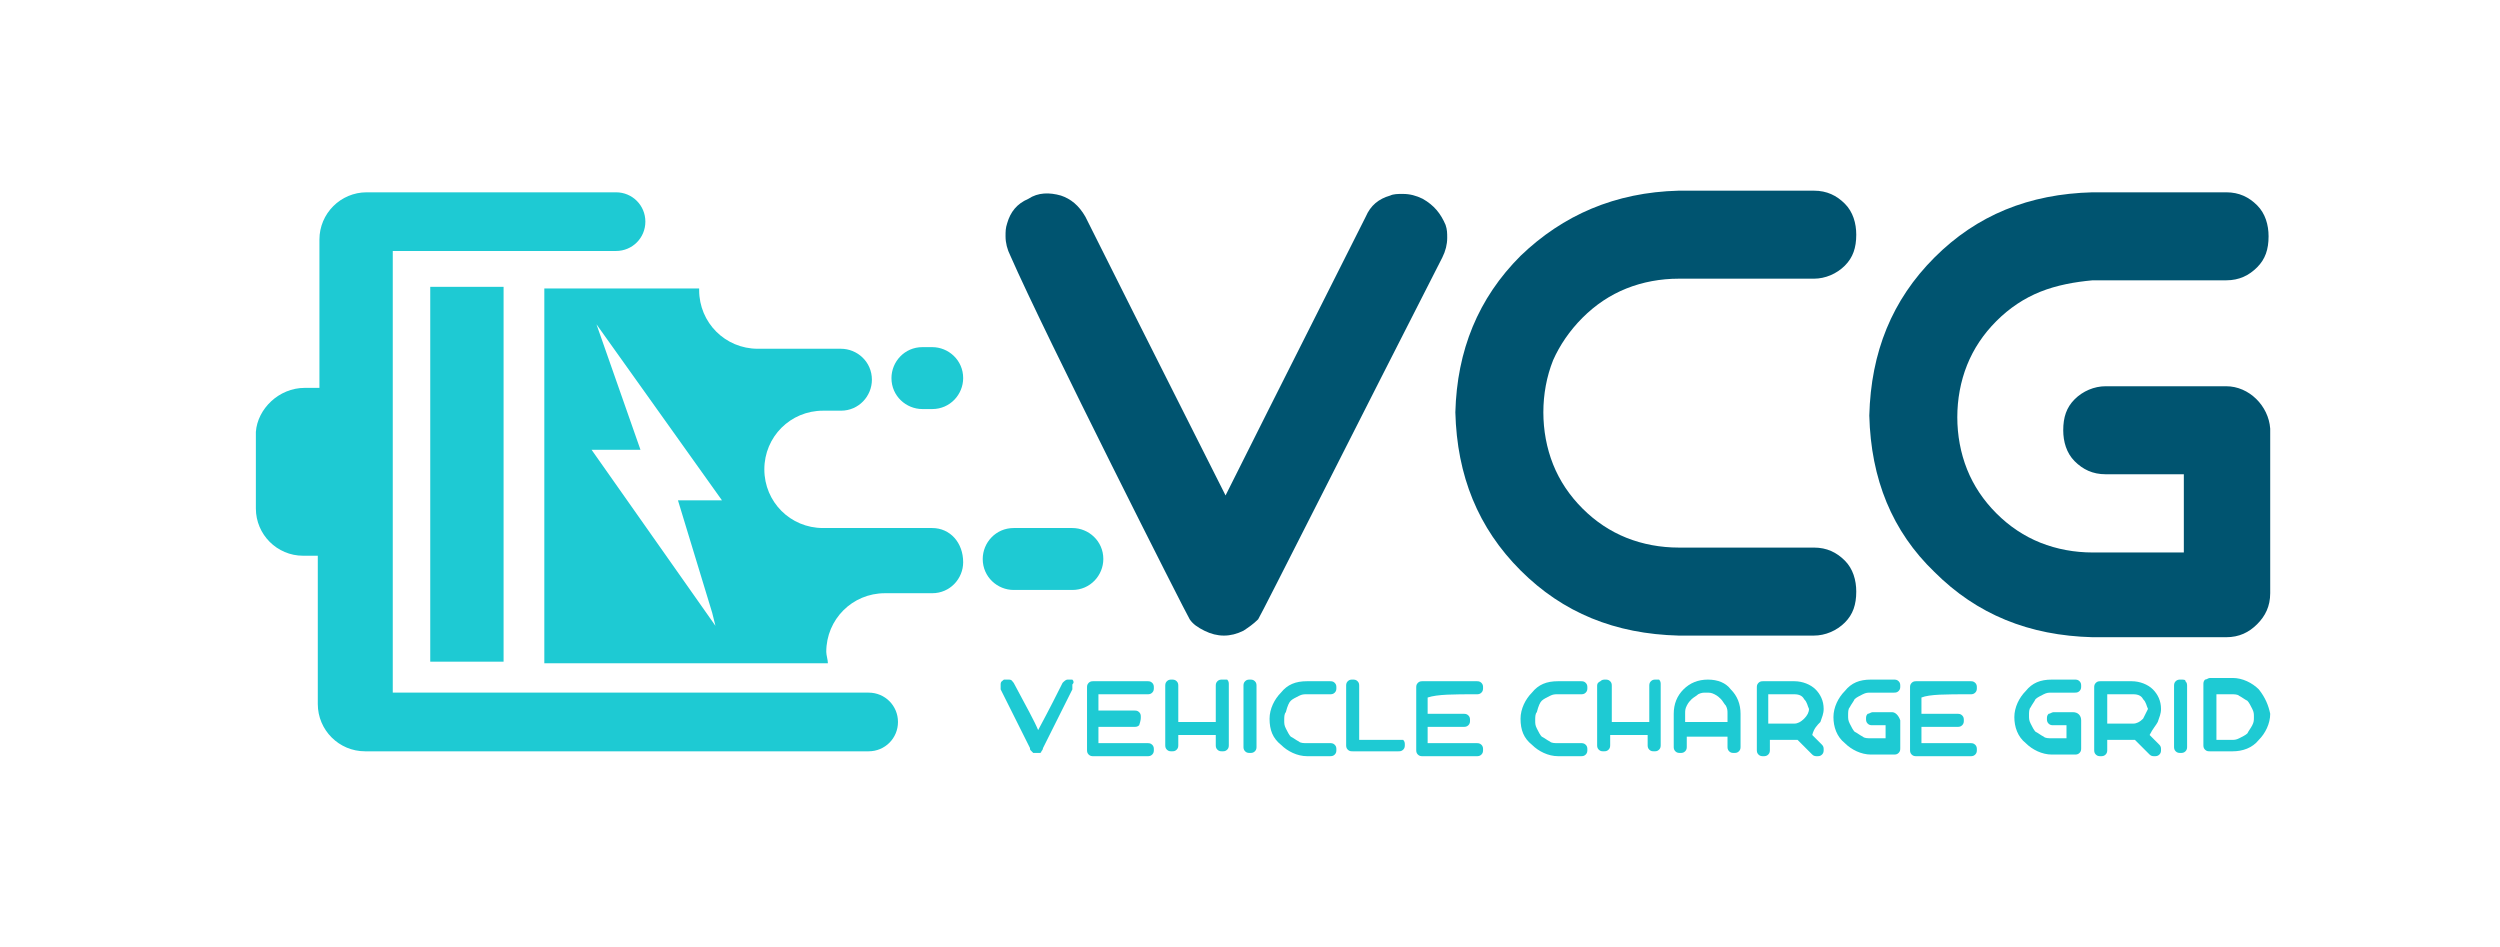 <?xml version="1.0" encoding="utf-8"?>
<!-- Generator: Adobe Illustrator 25.0.1, SVG Export Plug-In . SVG Version: 6.00 Build 0)  -->
<svg version="1.1" id="Layer_1" xmlns="http://www.w3.org/2000/svg" xmlns:xlink="http://www.w3.org/1999/xlink" x="0px" y="0px"
	 viewBox="0 0 153.4 58.1" style="enable-background:new 0 0 153.4 58.1;" xml:space="preserve">
<style type="text/css">
	.st0{fill:#005470;}
	.st1{fill:#1ECAD3;}
</style>
<g>
	<g>
		<path class="st0" d="M87.3,12.2c-0.4-0.2-0.8-0.3-1.2-0.3c0,0-0.1,0-0.1,0c-0.2,0-0.5,0-0.7,0.1c-0.7,0.2-1.2,0.6-1.5,1.3
			c-1.9,3.8-4.8,9.5-8.6,17.1c-1.4-2.8-4.3-8.5-8.6-17.1c-0.4-0.7-0.9-1.1-1.5-1.3c-0.7-0.2-1.4-0.2-2,0.2c-0.7,0.3-1.1,0.8-1.3,1.5
			c-0.1,0.3-0.1,0.5-0.1,0.8c0,0.4,0.1,0.8,0.3,1.2C64.1,20.5,72.8,37.7,73,38c0.2,0.3,0.5,0.5,0.9,0.7c0.4,0.2,0.8,0.3,1.2,0.3
			c0.4,0,0.8-0.1,1.2-0.3c0.3-0.2,0.6-0.4,0.9-0.7c0.2-0.3,6.5-12.8,11.3-22.2c0.2-0.4,0.3-0.8,0.3-1.2c0-0.3,0-0.5-0.1-0.8
			C88.4,13.1,88,12.6,87.3,12.2z"/>
		<path class="st0" d="M97.1,19.5c0.8-0.8,1.7-1.4,2.7-1.8c1-0.4,2.1-0.6,3.2-0.6c1.8,0,4.6,0,8.3,0c0.7,0,1.4-0.3,1.9-0.8
			c0.5-0.5,0.7-1.1,0.7-1.9c0-0.7-0.2-1.4-0.7-1.9c-0.5-0.5-1.1-0.8-1.9-0.8c-1.8,0-4.6,0-8.3,0c-3.9,0.1-7.1,1.5-9.7,4
			c-2.6,2.6-3.9,5.8-4,9.6c0.1,3.9,1.4,7.1,4,9.7c2.6,2.6,5.8,3.9,9.7,4c1.8,0,4.6,0,8.3,0c0.7,0,1.4-0.3,1.9-0.8
			c0.5-0.5,0.7-1.1,0.7-1.9c0-0.7-0.2-1.4-0.7-1.9c-0.5-0.5-1.1-0.8-1.9-0.8c-0.1,0-0.4,0-1,0c-1.6,0-4.1,0-7.3,0
			c-1.1,0-2.2-0.2-3.2-0.6c-1-0.4-1.9-1-2.7-1.8c-0.8-0.8-1.4-1.7-1.8-2.7c-0.4-1-0.6-2.1-0.6-3.2c0-1.1,0.2-2.2,0.6-3.2
			C95.7,21.2,96.3,20.3,97.1,19.5z"/>
		<path class="st0" d="M136.6,23.7h-7.4c-0.7,0-1.4,0.3-1.9,0.8c-0.5,0.5-0.7,1.1-0.7,1.9c0,0.7,0.2,1.4,0.7,1.9
			c0.5,0.5,1.1,0.8,1.9,0.8h4.8c0,1.4,0,3.2,0,4.8c-0.9,0-2.8,0-5.6,0c-1.1,0-2.2-0.2-3.2-0.6c-1-0.4-1.9-1-2.7-1.8
			c-0.8-0.8-1.4-1.7-1.8-2.7c-0.4-1-0.6-2.1-0.6-3.2c0-1.1,0.2-2.2,0.6-3.2c0.4-1,1-1.9,1.8-2.7c0.8-0.8,1.7-1.4,2.7-1.8
			c1-0.4,2.1-0.6,3.2-0.7c1.8,0,4.6,0,8.2,0c0.8,0,1.4-0.3,1.9-0.8c0.5-0.5,0.7-1.1,0.7-1.9c0-0.7-0.2-1.4-0.7-1.9
			c-0.5-0.5-1.1-0.8-1.9-0.8c-1.8,0-4.6,0-8.2,0c-3.9,0.1-7.1,1.4-9.7,4c-2.6,2.6-3.9,5.8-4,9.7c0.1,3.9,1.4,7.1,4,9.6
			c2.6,2.6,5.8,3.9,9.7,4c1.8,0,4.6,0,8.2,0c0.8,0,1.4-0.3,1.9-0.8c0.5-0.5,0.8-1.1,0.8-1.9c0-1.5,0-4.4,0-7.4c0-0.7,0-1.5,0-2.2
			v-0.5C139.2,24.9,138,23.7,136.6,23.7z"/>
	</g>
	<g>
		<g>
			<path class="st1" d="M18.7,23.8h0.9v-9.1c0-1.6,1.3-2.9,2.9-2.9h15.3c1,0,1.8,0.8,1.8,1.8c0,1-0.8,1.8-1.8,1.8H24.1v27.1h29.2
				c1,0,1.8,0.8,1.8,1.8c0,1-0.8,1.8-1.8,1.8H22.4c-1.6,0-2.9-1.3-2.9-2.9v-9.1h-0.9c-1.6,0-2.9-1.3-2.9-2.9v-4.7
				C15.8,25.1,17.1,23.8,18.7,23.8z"/>
			<rect x="26.4" y="17.6" class="st1" width="4.5" height="23"/>
			<path class="st1" d="M62.2,36.2h3.6c1.1,0,1.9-0.9,1.9-1.9v0c0-1.1-0.9-1.9-1.9-1.9h-3.6c-1.1,0-1.9,0.9-1.9,1.9v0
				C60.3,35.4,61.2,36.2,62.2,36.2z"/>
			<path class="st1" d="M56.6,25.1h0.6c1.1,0,1.9-0.9,1.9-1.9c0-1.1-0.9-1.9-1.9-1.9h-0.6c-1.1,0-1.9,0.9-1.9,1.9
				C54.7,24.3,55.6,25.1,56.6,25.1z"/>
		</g>
		<path class="st1" d="M57.2,32.4h-6.7c-2,0-3.6-1.6-3.6-3.6s1.6-3.6,3.6-3.6h1.1c1.1,0,1.9-0.9,1.9-1.9c0-1.1-0.9-1.9-1.9-1.9h-5.1
			c-2,0-3.6-1.6-3.6-3.6c0,0,0,0,0-0.1h-9.5v23h17.4c0-0.2-0.1-0.5-0.1-0.7c0-2,1.6-3.6,3.6-3.6h2.9c1.1,0,1.9-0.9,1.9-1.9v0
			C59.1,33.3,58.3,32.4,57.2,32.4z M43.7,37.6l0.2,0.8l-7.6-10.8h3l-2.7-7.7l7.7,10.8h-2.7L43.7,37.6z"/>
	</g>
	<g>
		<path class="st1" d="M65.8,41.7c-0.1,0-0.1,0-0.2,0c0,0,0,0,0,0c0,0-0.1,0-0.1,0c-0.1,0-0.2,0.1-0.3,0.2c-0.3,0.6-0.8,1.6-1.5,2.9
			c-0.2-0.5-0.7-1.4-1.5-2.9c-0.1-0.1-0.1-0.2-0.3-0.2c-0.1,0-0.2,0-0.3,0c-0.1,0.1-0.2,0.1-0.2,0.3c0,0,0,0.1,0,0.1
			c0,0.1,0,0.1,0,0.2c0.4,0.8,1,2,1.8,3.6c0,0.1,0,0.1,0.1,0.2c0,0,0.1,0.1,0.1,0.1c0.1,0,0.1,0,0.2,0c0.1,0,0.1,0,0.2,0
			c0.1,0,0.1-0.1,0.1-0.1c0,0,0.1-0.1,0.1-0.2c0.4-0.8,1-2,1.8-3.6c0-0.1,0-0.1,0-0.2c0,0,0-0.1,0-0.1
			C65.9,41.9,65.9,41.8,65.8,41.7z"/>
		<path class="st1" d="M70.4,42.6c0.1,0,0.2,0,0.3-0.1c0.1-0.1,0.1-0.2,0.1-0.3c0-0.1,0-0.2-0.1-0.3c-0.1-0.1-0.2-0.1-0.3-0.1
			c-0.7,0-1.8,0-3.3,0c0,0,0,0,0,0c0,0,0,0,0,0c-0.1,0-0.2,0-0.3,0.1c-0.1,0.1-0.1,0.2-0.1,0.3c0,0.2,0,0.4,0,0.8c0,0.1,0,0.2,0,0.4
			c0,0.6,0,1.4,0,2.6c0,0.1,0,0.2,0.1,0.3c0.1,0.1,0.2,0.1,0.3,0.1c0,0,0,0,0,0c0,0,0,0,0,0c0.5,0,1.6,0,3.3,0c0.1,0,0.2,0,0.3-0.1
			c0.1-0.1,0.1-0.2,0.1-0.3c0-0.1,0-0.2-0.1-0.3c-0.1-0.1-0.2-0.1-0.3-0.1c-0.1,0-0.6,0-1.5,0c-0.3,0-0.8,0-1.5,0c0-0.2,0-0.5,0-1
			c0.4,0,1.1,0,2.2,0c0.1,0,0.2,0,0.3-0.1C70,44.2,70,44.1,70,44c0-0.1,0-0.2-0.1-0.3c-0.1-0.1-0.2-0.1-0.3-0.1c-0.5,0-1.2,0-2.2,0
			c0-0.2,0-0.5,0-1C67.9,42.6,68.9,42.6,70.4,42.6z"/>
		<path class="st1" d="M75,41.7c-0.1,0-0.2,0-0.3,0.1c-0.1,0.1-0.1,0.2-0.1,0.3c0,0.5,0,1.2,0,2.2c-0.4,0-1.2,0-2.3,0
			c0-0.4,0-1.1,0-2.2c0-0.1,0-0.2-0.1-0.3c-0.1-0.1-0.2-0.1-0.3-0.1c-0.1,0-0.2,0-0.3,0.1c-0.1,0.1-0.1,0.2-0.1,0.3
			c0,0.2,0,0.5,0,0.9c0,0.2,0,0.6,0,1c0,0.5,0,1,0,1.7c0,0.1,0,0.2,0.1,0.3c0.1,0.1,0.2,0.1,0.3,0.1c0.1,0,0.2,0,0.3-0.1
			c0.1-0.1,0.1-0.2,0.1-0.3c0-0.1,0-0.3,0-0.6c0.4,0,1.2,0,2.3,0c0,0.1,0,0.3,0,0.6c0,0.1,0,0.2,0.1,0.3c0.1,0.1,0.2,0.1,0.3,0.1
			c0.1,0,0.2,0,0.3-0.1c0.1-0.1,0.1-0.2,0.1-0.3c0-0.8,0-2.1,0-3.7c0-0.1,0-0.2-0.1-0.3C75.2,41.7,75.1,41.7,75,41.7z"/>
		<path class="st1" d="M76.7,41.7c-0.1,0-0.2,0-0.3,0.1c-0.1,0.1-0.1,0.2-0.1,0.3c0,1.1,0,1.9,0,2.7c0,0.4,0,0.7,0,1
			c0,0.1,0,0.2,0.1,0.3c0.1,0.1,0.2,0.1,0.3,0.1c0.1,0,0.2,0,0.3-0.1c0.1-0.1,0.1-0.2,0.1-0.3c0-1.6,0-2.9,0-3.7
			c0-0.1,0-0.2-0.1-0.3C76.9,41.7,76.8,41.7,76.7,41.7z"/>
		<path class="st1" d="M79.2,43c0.1-0.1,0.3-0.2,0.5-0.3c0.2-0.1,0.3-0.1,0.5-0.1c0.3,0,0.8,0,1.4,0c0.1,0,0.2,0,0.3-0.1
			c0.1-0.1,0.1-0.2,0.1-0.3c0-0.1,0-0.2-0.1-0.3c-0.1-0.1-0.2-0.1-0.3-0.1c-0.3,0-0.8,0-1.4,0c-0.7,0-1.2,0.2-1.6,0.7
			c-0.4,0.4-0.7,1-0.7,1.6c0,0.7,0.2,1.2,0.7,1.6c0.4,0.4,1,0.7,1.6,0.7c0.3,0,0.8,0,1.4,0c0.1,0,0.2,0,0.3-0.1
			c0.1-0.1,0.1-0.2,0.1-0.3c0-0.1,0-0.2-0.1-0.3c-0.1-0.1-0.2-0.1-0.3-0.1c0,0-0.1,0-0.2,0c-0.3,0-0.7,0-1.2,0c-0.2,0-0.4,0-0.5-0.1
			c-0.2-0.1-0.3-0.2-0.5-0.3c-0.1-0.1-0.2-0.3-0.3-0.5c-0.1-0.2-0.1-0.3-0.1-0.5c0-0.2,0-0.4,0.1-0.5C79,43.3,79.1,43.1,79.2,43z"/>
		<path class="st1" d="M85.8,45.4c-0.1,0-0.5,0-1.2,0c-0.3,0-0.6,0-1.2,0c0-0.5,0-1.6,0-3.3c0-0.1,0-0.2-0.1-0.3
			c-0.1-0.1-0.2-0.1-0.3-0.1c-0.1,0-0.2,0-0.3,0.1c-0.1,0.1-0.1,0.2-0.1,0.3c0,0.2,0,0.5,0,0.9c0,0.1,0,0.3,0,0.4c0,0.5,0,1.3,0,2.3
			c0,0.1,0,0.2,0.1,0.3c0.1,0.1,0.2,0.1,0.3,0.1c0.6,0,1.5,0,2.8,0c0.1,0,0.2,0,0.3-0.1c0.1-0.1,0.1-0.2,0.1-0.3
			c0-0.1,0-0.2-0.1-0.3C86.1,45.4,86,45.4,85.8,45.4z"/>
		<path class="st1" d="M90.6,42.6c0.1,0,0.2,0,0.3-0.1c0.1-0.1,0.1-0.2,0.1-0.3c0-0.1,0-0.2-0.1-0.3c-0.1-0.1-0.2-0.1-0.3-0.1
			c-0.7,0-1.8,0-3.3,0c0,0,0,0,0,0c0,0,0,0,0,0c-0.1,0-0.2,0-0.3,0.1c-0.1,0.1-0.1,0.2-0.1,0.3c0,0.2,0,0.4,0,0.8c0,0.1,0,0.2,0,0.4
			c0,0.6,0,1.4,0,2.6c0,0.1,0,0.2,0.1,0.3c0.1,0.1,0.2,0.1,0.3,0.1c0,0,0,0,0,0c0,0,0,0,0,0c0.5,0,1.6,0,3.3,0c0.1,0,0.2,0,0.3-0.1
			c0.1-0.1,0.1-0.2,0.1-0.3c0-0.1,0-0.2-0.1-0.3c-0.1-0.1-0.2-0.1-0.3-0.1c-0.1,0-0.6,0-1.5,0c-0.3,0-0.8,0-1.5,0c0-0.2,0-0.5,0-1
			c0.4,0,1.1,0,2.2,0c0.1,0,0.2,0,0.3-0.1c0.1-0.1,0.1-0.2,0.1-0.3c0-0.1,0-0.2-0.1-0.3c-0.1-0.1-0.2-0.1-0.3-0.1
			c-0.5,0-1.2,0-2.2,0c0-0.2,0-0.5,0-1C88.2,42.6,89.2,42.6,90.6,42.6z"/>
		<path class="st1" d="M94.6,43c0.1-0.1,0.3-0.2,0.5-0.3c0.2-0.1,0.3-0.1,0.5-0.1c0.3,0,0.8,0,1.4,0c0.1,0,0.2,0,0.3-0.1
			c0.1-0.1,0.1-0.2,0.1-0.3c0-0.1,0-0.2-0.1-0.3c-0.1-0.1-0.2-0.1-0.3-0.1c-0.3,0-0.8,0-1.4,0c-0.7,0-1.2,0.2-1.6,0.7
			c-0.4,0.4-0.7,1-0.7,1.6c0,0.7,0.2,1.2,0.7,1.6c0.4,0.4,1,0.7,1.6,0.7c0.3,0,0.8,0,1.4,0c0.1,0,0.2,0,0.3-0.1
			c0.1-0.1,0.1-0.2,0.1-0.3c0-0.1,0-0.2-0.1-0.3c-0.1-0.1-0.2-0.1-0.3-0.1c0,0-0.1,0-0.2,0c-0.3,0-0.7,0-1.2,0c-0.2,0-0.4,0-0.5-0.1
			c-0.2-0.1-0.3-0.2-0.5-0.3c-0.1-0.1-0.2-0.3-0.3-0.5c-0.1-0.2-0.1-0.3-0.1-0.5c0-0.2,0-0.4,0.1-0.5C94.4,43.3,94.5,43.1,94.6,43z"
			/>
		<path class="st1" d="M101.6,41.7c-0.1,0-0.2,0-0.3,0.1c-0.1,0.1-0.1,0.2-0.1,0.3c0,0.5,0,1.2,0,2.2c-0.4,0-1.2,0-2.3,0
			c0-0.4,0-1.1,0-2.2c0-0.1,0-0.2-0.1-0.3c-0.1-0.1-0.2-0.1-0.3-0.1c-0.1,0-0.2,0-0.3,0.1C98,41.9,98,42,98,42.1c0,0.2,0,0.5,0,0.9
			c0,0.2,0,0.6,0,1c0,0.5,0,1,0,1.7c0,0.1,0,0.2,0.1,0.3c0.1,0.1,0.2,0.1,0.3,0.1c0.1,0,0.2,0,0.3-0.1c0.1-0.1,0.1-0.2,0.1-0.3
			c0-0.1,0-0.3,0-0.6c0.4,0,1.2,0,2.3,0c0,0.1,0,0.3,0,0.6c0,0.1,0,0.2,0.1,0.3c0.1,0.1,0.2,0.1,0.3,0.1c0.1,0,0.2,0,0.3-0.1
			c0.1-0.1,0.1-0.2,0.1-0.3c0-0.8,0-2.1,0-3.7c0-0.1,0-0.2-0.1-0.3C101.9,41.7,101.8,41.7,101.6,41.7z"/>
		<path class="st1" d="M104.8,41.7c-0.6,0-1.1,0.2-1.5,0.6c-0.4,0.4-0.6,0.9-0.6,1.5c0,0.1,0,0.2,0,0.3c0,0.1,0,0.2,0,0.3
			c0,0.3,0,0.8,0,1.4c0,0.1,0,0.2,0.1,0.3c0.1,0.1,0.2,0.1,0.3,0.1c0.1,0,0.2,0,0.3-0.1c0.1-0.1,0.1-0.2,0.1-0.3c0-0.1,0-0.3,0-0.6
			c0.4,0,1.3,0,2.5,0c0,0.1,0,0.3,0,0.6c0,0.1,0,0.2,0.1,0.3c0.1,0.1,0.2,0.1,0.3,0.1c0.1,0,0.2,0,0.3-0.1c0.1-0.1,0.1-0.2,0.1-0.3
			c0-0.4,0-1.1,0-2c0-0.6-0.2-1.1-0.6-1.5C105.9,41.9,105.4,41.7,104.8,41.7z M106,44.3c-0.1,0-0.5,0-1.3,0c-0.3,0-0.7,0-1.3,0
			c0-0.1,0-0.2,0-0.5c0-0.2,0-0.3,0.1-0.5c0.1-0.2,0.2-0.3,0.3-0.4c0.1-0.1,0.3-0.2,0.4-0.3c0.2-0.1,0.3-0.1,0.5-0.1
			c0.2,0,0.3,0,0.5,0.1c0.2,0.1,0.3,0.2,0.4,0.3c0.1,0.1,0.2,0.3,0.3,0.4c0.1,0.2,0.1,0.3,0.1,0.5C106,43.9,106,44.1,106,44.3z"/>
		<path class="st1" d="M111.7,44.3c0.1-0.3,0.2-0.5,0.2-0.8c0-0.5-0.2-0.9-0.5-1.2c-0.3-0.3-0.8-0.5-1.3-0.5c-0.4,0-1.1,0-1.9,0
			c0,0,0,0,0,0c0,0,0,0,0,0c-0.1,0-0.2,0-0.3,0.1c-0.1,0.1-0.1,0.2-0.1,0.3c0,0.2,0,0.4,0,0.8c0,0.1,0,0.2,0,0.4c0,0.6,0,1.4,0,2.6
			c0,0.1,0,0.2,0.1,0.3c0.1,0.1,0.2,0.1,0.3,0.1c0.1,0,0.2,0,0.3-0.1c0.1-0.1,0.1-0.2,0.1-0.3c0-0.1,0-0.3,0-0.6c0.3,0,0.8,0,1.6,0
			c0,0,0,0,0.1,0c0.2,0.2,0.5,0.5,0.9,0.9c0.1,0.1,0.2,0.1,0.3,0.1c0.1,0,0.2,0,0.3-0.1c0.1-0.1,0.1-0.2,0.1-0.3
			c0-0.1,0-0.2-0.1-0.3c0,0-0.1-0.1-0.3-0.3c-0.1-0.1-0.2-0.2-0.3-0.3C111.3,44.7,111.5,44.5,111.7,44.3z M110.7,44.1
			c-0.2,0.2-0.4,0.3-0.6,0.3c-0.4,0-0.9,0-1.6,0c0-0.3,0-0.9,0-1.8c0.1,0,0.3,0,0.8,0c0.2,0,0.4,0,0.8,0c0.3,0,0.5,0.1,0.6,0.3
			c0.2,0.2,0.2,0.4,0.3,0.6C111,43.7,110.9,43.9,110.7,44.1z"/>
		<path class="st1" d="M120.9,42.6c0.1,0,0.2,0,0.3-0.1c0.1-0.1,0.1-0.2,0.1-0.3c0-0.1,0-0.2-0.1-0.3c-0.1-0.1-0.2-0.1-0.3-0.1
			c-0.7,0-1.8,0-3.3,0c0,0,0,0,0,0c0,0,0,0,0,0c-0.1,0-0.2,0-0.3,0.1c-0.1,0.1-0.1,0.2-0.1,0.3c0,0.2,0,0.4,0,0.8c0,0.1,0,0.2,0,0.4
			c0,0.6,0,1.4,0,2.6c0,0.1,0,0.2,0.1,0.3c0.1,0.1,0.2,0.1,0.3,0.1c0,0,0,0,0,0c0,0,0,0,0,0c0.5,0,1.6,0,3.3,0c0.1,0,0.2,0,0.3-0.1
			c0.1-0.1,0.1-0.2,0.1-0.3c0-0.1,0-0.2-0.1-0.3c-0.1-0.1-0.2-0.1-0.3-0.1c-0.1,0-0.6,0-1.5,0c-0.3,0-0.8,0-1.5,0c0-0.2,0-0.5,0-1
			c0.4,0,1.1,0,2.2,0c0.1,0,0.2,0,0.3-0.1c0.1-0.1,0.1-0.2,0.1-0.3c0-0.1,0-0.2-0.1-0.3c-0.1-0.1-0.2-0.1-0.3-0.1
			c-0.5,0-1.2,0-2.2,0c0-0.2,0-0.5,0-1C118.4,42.6,119.4,42.6,120.9,42.6z"/>
		<path class="st1" d="M132.4,44.3c0.1-0.3,0.2-0.5,0.2-0.8c0-0.5-0.2-0.9-0.5-1.2c-0.3-0.3-0.8-0.5-1.3-0.5c-0.4,0-1.1,0-1.9,0
			c0,0,0,0,0,0c0,0,0,0,0,0c-0.1,0-0.2,0-0.3,0.1c-0.1,0.1-0.1,0.2-0.1,0.3c0,0.2,0,0.4,0,0.8c0,0.1,0,0.2,0,0.4c0,0.6,0,1.4,0,2.6
			c0,0.1,0,0.2,0.1,0.3c0.1,0.1,0.2,0.1,0.3,0.1s0.2,0,0.3-0.1c0.1-0.1,0.1-0.2,0.1-0.3c0-0.1,0-0.3,0-0.6c0.3,0,0.8,0,1.6,0
			c0,0,0,0,0.1,0c0.2,0.2,0.5,0.5,0.9,0.9c0.1,0.1,0.2,0.1,0.3,0.1c0.1,0,0.2,0,0.3-0.1c0.1-0.1,0.1-0.2,0.1-0.3
			c0-0.1,0-0.2-0.1-0.3c0,0-0.1-0.1-0.3-0.3c-0.1-0.1-0.2-0.2-0.3-0.3C132.1,44.7,132.3,44.5,132.4,44.3z M131.5,44.1
			c-0.2,0.2-0.4,0.3-0.6,0.3c-0.4,0-0.9,0-1.6,0c0-0.3,0-0.9,0-1.8c0.1,0,0.3,0,0.8,0c0.2,0,0.4,0,0.8,0c0.3,0,0.5,0.1,0.6,0.3
			c0.2,0.2,0.2,0.4,0.3,0.6C131.7,43.7,131.6,43.9,131.5,44.1z"/>
		<path class="st1" d="M133.8,41.7c-0.1,0-0.2,0-0.3,0.1c-0.1,0.1-0.1,0.2-0.1,0.3c0,1.1,0,1.9,0,2.7c0,0.4,0,0.7,0,1
			c0,0.1,0,0.2,0.1,0.3c0.1,0.1,0.2,0.1,0.3,0.1c0.1,0,0.2,0,0.3-0.1c0.1-0.1,0.1-0.2,0.1-0.3c0-1.6,0-2.9,0-3.7
			c0-0.1,0-0.2-0.1-0.3C134.1,41.7,134,41.7,133.8,41.7z"/>
		<path class="st1" d="M138.6,42.3c-0.4-0.4-1-0.7-1.6-0.7c0,0,0,0-0.1,0c-0.3,0-0.7,0-1.3,0c-0.1,0-0.2,0.1-0.3,0.1
			c-0.1,0.1-0.1,0.2-0.1,0.3c0,0.1,0,0.3,0,0.5c0,0.1,0,0.3,0,0.5c0,0.6,0,1.5,0,2.7c0,0.1,0,0.2,0.1,0.3c0.1,0.1,0.2,0.1,0.3,0.1
			c0.3,0,0.8,0,1.4,0c0.6,0,1.2-0.2,1.6-0.7c0.4-0.4,0.7-1,0.7-1.6C139.2,43.3,139,42.8,138.6,42.3z M138.2,44.5
			c-0.1,0.2-0.2,0.3-0.3,0.5c-0.1,0.1-0.3,0.2-0.5,0.3c-0.2,0.1-0.3,0.1-0.5,0.1c-0.2,0-0.5,0-0.9,0c0-0.1,0-0.3,0-0.4
			c0-0.5,0-1.3,0-2.4c0.2,0,0.5,0,0.9,0c0.2,0,0.4,0,0.5,0.1c0.2,0.1,0.3,0.2,0.5,0.3c0.1,0.1,0.2,0.3,0.3,0.5
			c0.1,0.2,0.1,0.3,0.1,0.5C138.3,44.2,138.3,44.3,138.2,44.5z"/>
		<path class="st1" d="M127.2,43.7H126c-0.1,0-0.2,0.1-0.3,0.1c-0.1,0.1-0.1,0.2-0.1,0.3c0,0.1,0,0.2,0.1,0.3
			c0.1,0.1,0.2,0.1,0.3,0.1h0.8c0,0.2,0,0.5,0,0.8c-0.2,0-0.5,0-0.9,0c-0.2,0-0.4,0-0.5-0.1c-0.2-0.1-0.3-0.2-0.5-0.3
			c-0.1-0.1-0.2-0.3-0.3-0.5c-0.1-0.2-0.1-0.3-0.1-0.5c0-0.2,0-0.4,0.1-0.5c0.1-0.2,0.2-0.3,0.3-0.5c0.1-0.1,0.3-0.2,0.5-0.3
			c0.2-0.1,0.3-0.1,0.5-0.1c0.3,0,0.8,0,1.4,0c0.1,0,0.2,0,0.3-0.1c0.1-0.1,0.1-0.2,0.1-0.3c0-0.1,0-0.2-0.1-0.3
			c-0.1-0.1-0.2-0.1-0.3-0.1c-0.3,0-0.8,0-1.4,0c-0.7,0-1.2,0.2-1.6,0.7c-0.4,0.4-0.7,1-0.7,1.6c0,0.6,0.2,1.2,0.7,1.6
			c0.4,0.4,1,0.7,1.6,0.7c0.3,0,0.8,0,1.4,0c0.1,0,0.2,0,0.3-0.1c0.1-0.1,0.1-0.2,0.1-0.3c0-0.3,0-0.7,0-1.2c0-0.1,0-0.2,0-0.4v-0.1
			C127.7,43.9,127.5,43.7,127.2,43.7z"/>
		<path class="st1" d="M116.1,43.7h-1.2c-0.1,0-0.2,0.1-0.3,0.1c-0.1,0.1-0.1,0.2-0.1,0.3c0,0.1,0,0.2,0.1,0.3
			c0.1,0.1,0.2,0.1,0.3,0.1h0.8c0,0.2,0,0.5,0,0.8c-0.2,0-0.5,0-0.9,0c-0.2,0-0.4,0-0.5-0.1c-0.2-0.1-0.3-0.2-0.5-0.3
			c-0.1-0.1-0.2-0.3-0.3-0.5c-0.1-0.2-0.1-0.3-0.1-0.5c0-0.2,0-0.4,0.1-0.5c0.1-0.2,0.2-0.3,0.3-0.5c0.1-0.1,0.3-0.2,0.5-0.3
			c0.2-0.1,0.3-0.1,0.5-0.1c0.3,0,0.8,0,1.4,0c0.1,0,0.2,0,0.3-0.1c0.1-0.1,0.1-0.2,0.1-0.3c0-0.1,0-0.2-0.1-0.3
			c-0.1-0.1-0.2-0.1-0.3-0.1c-0.3,0-0.8,0-1.4,0c-0.7,0-1.2,0.2-1.6,0.7c-0.4,0.4-0.7,1-0.7,1.6c0,0.6,0.2,1.2,0.7,1.6
			c0.4,0.4,1,0.7,1.6,0.7c0.3,0,0.8,0,1.4,0c0.1,0,0.2,0,0.3-0.1c0.1-0.1,0.1-0.2,0.1-0.3c0-0.3,0-0.7,0-1.2c0-0.1,0-0.2,0-0.4v-0.1
			C116.5,43.9,116.3,43.7,116.1,43.7z"/>
	</g>
</g>
</svg>
